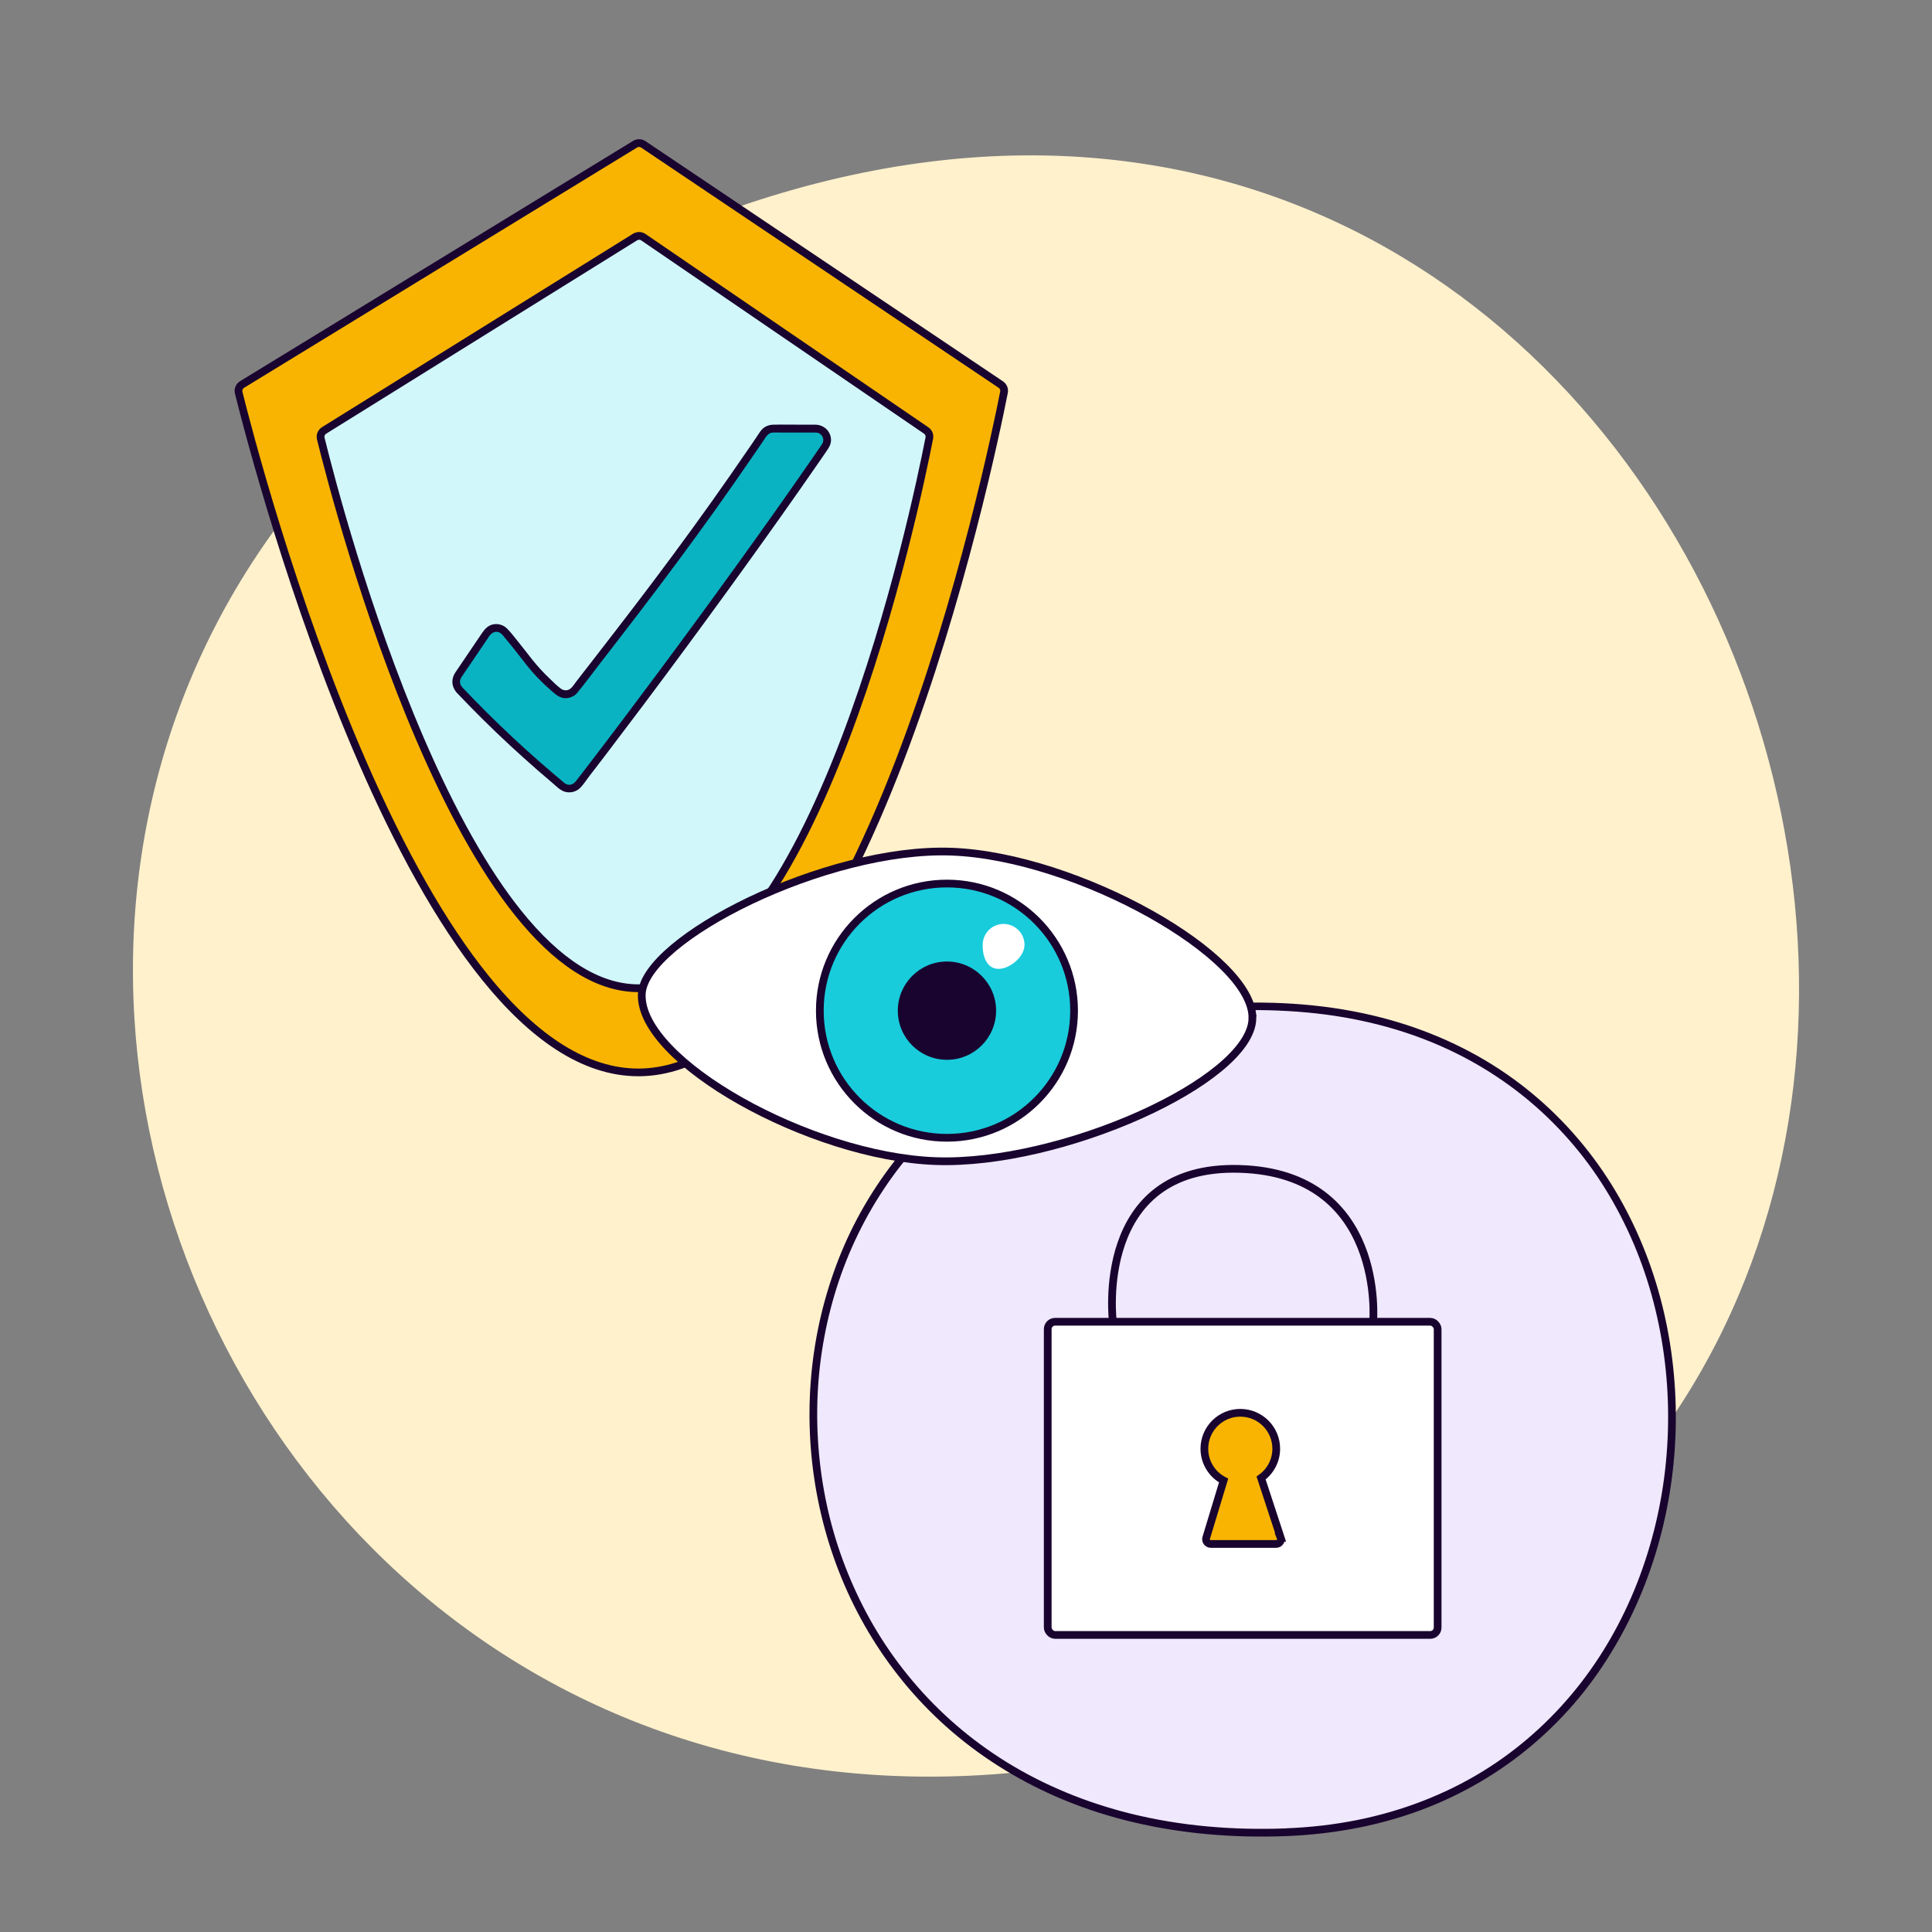 <?xml version="1.0" encoding="UTF-8"?>
<svg id="Layer_8" data-name="Layer 8" xmlns="http://www.w3.org/2000/svg" viewBox="0 0 500 500">
  <rect x="0" y="0" width="500" height="500" fill="#808080" stroke="none"/>
  <defs>
    <style>
      .cls-1, .cls-2 {
        fill: #f8b400;
      }

      .cls-3 {
        fill: #f0e8fd;
      }

      .cls-4 {
        fill: #fff1cc;
      }

      .cls-5, .cls-6 {
        fill: #fff;
      }

      .cls-7 {
        fill: #d1f7fa;
      }

      .cls-8 {
        fill: #19042f;
      }

      .cls-9 {
        fill: #0ab3c2;
      }

      .cls-6, .cls-10, .cls-2, .cls-11 {
        stroke: #19042f;
        stroke-miterlimit: 10;
        stroke-width: 2px;
      }

      .cls-10 {
        fill: #18ccdc;
      }

      .cls-11 {
        fill: none;
      }
    </style>
  </defs>
  <path class="cls-4" d="m340.08,439.26c237.1-95.09,110.06-471.82-146.43-386.6C-101.54,150.74,52.46,554.61,340.08,439.26Z"/>
  <g>
    <path class="cls-3" d="m332.91,474.18c131.96-5.11,135.55-210.59-4.13-213.66-160.76-3.53-155.94,219.86,4.13,213.66Z"/>
    <path class="cls-8" d="m332.91,475.18c12.63-.5,25.23-2.86,36.99-7.57,10.53-4.22,20.29-10.23,28.73-17.81s14.89-15.89,20.24-25.33c5.31-9.38,9.2-19.55,11.65-30.04,2.48-10.6,3.52-21.56,3.09-32.44-.43-10.85-2.29-21.67-5.67-31.99-3.34-10.22-8.15-19.98-14.41-28.73-6.44-8.99-14.36-16.87-23.45-23.18-9.8-6.81-20.87-11.7-32.41-14.7-13.44-3.49-27.45-4.43-41.28-3.69-13.01.7-25.99,3.02-38.26,7.46-10.8,3.91-20.96,9.44-29.98,16.56-8.32,6.58-15.55,14.5-21.38,23.35s-9.93,17.98-12.82,27.8c-2.89,9.83-4.37,20.09-4.45,30.34s1.26,20.58,3.97,30.49c2.73,9.99,6.88,19.61,12.34,28.41,5.56,8.98,12.49,17.11,20.51,24,8.62,7.4,18.41,13.31,28.9,17.66,11.78,4.89,24.33,7.71,37.01,8.89,6.87.64,13.78.78,20.67.52,1.28-.05,1.29-2.05,0-2-13.56.52-27.21-.56-40.4-3.84-11.32-2.82-22.22-7.25-32.15-13.41-9.09-5.64-17.26-12.69-24.15-20.87s-11.99-16.7-16.02-26.12-6.57-19.05-7.82-29.01-1.17-20.19.34-30.16c1.5-9.91,4.35-19.64,8.58-28.73,4.29-9.23,9.96-17.81,16.86-25.31,7.3-7.94,15.9-14.61,25.36-19.81,10.48-5.76,21.91-9.64,33.64-11.91,13.55-2.62,27.63-3.24,41.36-1.96,12.45,1.17,24.8,4.2,36.16,9.48,10.09,4.69,19.33,11.09,27.19,18.97s13.76,16.43,18.49,26.02,7.89,19.73,9.68,30.17c1.8,10.5,2.15,21.25,1.11,31.84-1.04,10.64-3.53,21.15-7.42,31.1-3.84,9.82-9.12,19.14-15.74,27.36-6.78,8.42-14.94,15.7-24.15,21.38-9.94,6.12-20.97,10.3-32.41,12.62-6.1,1.23-12.29,1.93-18.51,2.17-1.28.05-1.29,2.05,0,2Z"/>
  </g>
  <g>
    <g>
      <path class="cls-1" d="m165.19,277.55c-57.94,0-98.93-157.89-103.41-175.89-.21-.83.15-1.69.88-2.13l101.73-62.2c.31-.19.66-.29,1.02-.29.39,0,.76.11,1.09.33l92.52,62.16c.65.44.98,1.22.83,1.99-3.54,17.96-36.22,175.52-94.37,176.02h-.28Z"/>
      <path class="cls-8" d="m165.4,38.04c.19,0,.37.06.53.16l92.52,62.16c.32.21.48.59.4.96-1.68,8.54-10.87,53.24-26.93,95.1-9.07,23.66-18.78,42.42-28.86,55.77-12.11,16.04-24.77,24.24-37.61,24.35h-.27c-12.79,0-25.83-8.09-38.74-24.04-10.74-13.27-21.4-31.96-31.69-55.57-18.25-41.88-29.87-86.92-32.01-95.53-.1-.4.07-.82.43-1.04l101.73-62.2c.15-.09.32-.14.5-.14m0-2c-.53,0-1.07.14-1.54.43l-101.73,62.2c-1.1.67-1.64,1.98-1.32,3.23,4.99,20.04,45.86,176.65,104.38,176.65.09,0,.19,0,.29,0,58.84-.51,91.55-157.6,95.34-176.83.23-1.17-.27-2.35-1.25-3.01l-92.52-62.16c-.5-.33-1.07-.5-1.65-.5h0Z"/>
    </g>
    <g>
      <path class="cls-7" d="m165.25,255.75c-45.89,0-78.64-127.69-82.23-142.26-.2-.81.15-1.66.87-2.11l80.48-50.05c.31-.19.67-.29,1.03-.29.39,0,.78.12,1.1.34l73.19,50.02c.64.44.96,1.21.82,1.97-2.83,14.53-28.98,141.97-75.04,142.38h-.22Z"/>
      <path class="cls-8" d="m165.4,62.04c.19,0,.38.06.54.17l73.19,50.02c.32.22.47.58.4.95-1.92,9.83-9.14,44.47-21.67,77.49-7.21,18.99-14.91,34.04-22.9,44.73-9.53,12.75-19.45,19.26-29.5,19.35h-.21c-10.01,0-20.23-6.43-30.39-19.11-8.51-10.62-16.96-25.61-25.13-44.55-14.24-33.03-23.3-67.93-25.74-77.83-.1-.39.07-.8.42-1.02l80.48-50.05c.15-.09.32-.14.5-.14m0-2c-.54,0-1.08.15-1.56.44l-80.48,50.05c-1.08.67-1.62,1.96-1.31,3.2,4.36,17.71,36.84,143.02,83.2,143.02.07,0,.15,0,.23,0,46.63-.41,72.69-126.18,76.01-143.19.23-1.16-.26-2.32-1.23-2.99l-73.19-50.02c-.5-.34-1.08-.51-1.66-.51h0Z"/>
    </g>
    <g>
      <path class="cls-9" d="m118.81,178.44c8.36,8.85,17.26,17.18,26.64,24.95,1.28,1.06,3.2.85,4.22-.47,19.21-24.85,45.72-60.93,63.86-87.41,1.34-1.96-.07-4.61-2.44-4.61h-11.06c-.98,0-1.9.49-2.45,1.3-17.61,25.96-29.85,41.8-48.87,66.3-1.03,1.33-2.98,1.53-4.27.43-7.38-6.3-7.67-8.4-13.84-15.45-1.27-1.45-3.58-1.3-4.66.29l-7.43,10.97c-.78,1.15-.66,2.69.29,3.69Z"/>
      <path class="cls-8" d="m118.1,179.15c4.48,4.74,9.11,9.33,13.89,13.76,2.36,2.19,4.76,4.34,7.18,6.46,1.24,1.08,2.5,2.15,3.76,3.22,1.03.87,2.1,2.06,3.47,2.37,1.28.29,2.64-.05,3.62-.94.9-.83,1.61-2.01,2.36-2.98,1.54-2,3.07-4.01,4.61-6.01,3.29-4.32,6.56-8.65,9.82-12.99,6.95-9.28,13.84-18.61,20.65-27.99s13.26-18.37,19.75-27.65c1.51-2.15,3.01-4.31,4.51-6.48.71-1.03,1.42-2.06,2.13-3.09s1.29-1.94,1.21-3.19c-.14-2.13-1.89-3.7-4-3.73-1.04-.02-2.08,0-3.12,0-2.62,0-5.24-.06-7.86,0-1.12.03-2.21.46-2.96,1.31-.51.57-.9,1.26-1.33,1.89s-.89,1.31-1.34,1.97c-1.8,2.63-3.61,5.26-5.43,7.87-6.43,9.23-13.05,18.33-19.81,27.31-3.36,4.47-6.76,8.91-10.17,13.33-1.84,2.38-3.68,4.76-5.52,7.14-.96,1.24-1.92,2.47-2.88,3.71-.48.62-.96,1.24-1.44,1.86s-.92,1.37-1.52,1.88c-.72.62-1.75.61-2.5.06-1.15-.84-2.2-1.92-3.22-2.91-1.5-1.44-2.89-2.97-4.19-4.59s-2.56-3.31-3.88-4.93c-.86-1.06-1.7-2.17-2.66-3.14-.89-.9-2.17-1.3-3.41-1.12-1.44.22-2.32,1.17-3.09,2.31s-1.46,2.15-2.19,3.23c-1.57,2.32-3.14,4.64-4.71,6.96-1.1,1.63-1.01,3.63.31,5.11.86.96,2.27-.45,1.41-1.41-.65-.73-.64-1.7-.13-2.49.13-.21.28-.41.41-.61l2.19-3.23,4.63-6.84c.69-1.02,2.01-1.49,3.04-.6.46.4.84.93,1.23,1.4.46.54.92,1.09,1.37,1.65.69.85,1.37,1.71,2.04,2.58,1.15,1.48,2.29,2.98,3.53,4.39,1.55,1.76,3.26,3.38,5.02,4.93,1.02.89,1.97,1.7,3.4,1.75,1.2.04,2.39-.51,3.15-1.43,1.97-2.39,3.8-4.89,5.69-7.34,3.51-4.53,7.02-9.07,10.5-13.63,6.53-8.55,12.95-17.17,19.2-25.92,3.39-4.74,6.72-9.51,10.02-14.32.89-1.3,1.78-2.59,2.66-3.89.66-.97,1.21-2.17,2.54-2.21.83-.02,1.67,0,2.5,0h8.3c.43,0,.84.03,1.23.25.7.39,1.1,1.23.97,2.02-.08.49-.39.87-.66,1.27-.36.52-.72,1.05-1.08,1.57-.7,1.02-1.4,2.03-2.1,3.04-6.13,8.85-12.37,17.63-18.67,26.36-6.62,9.18-13.31,18.31-20.06,27.39-6.32,8.5-12.69,16.96-19.14,25.36-.73.94-1.45,1.89-2.18,2.83-.61.8-1.49,1.35-2.51.94-.52-.21-.94-.65-1.36-1-.66-.55-1.32-1.11-1.98-1.67-1.2-1.02-2.39-2.04-3.57-3.08-4.72-4.14-9.32-8.43-13.77-12.86-2.17-2.16-4.31-4.35-6.41-6.58-.89-.94-2.3.48-1.41,1.41Z"/>
    </g>
  </g>
  <g>
    <rect class="cls-6" x="271.15" y="342.07" width="100.91" height="81.05" rx="1.91" ry="1.91"/>
    <path class="cls-11" d="m288.01,342.07s-5.14-40.68,32.79-39.56c37.93,1.11,34.57,39.56,34.57,39.56"/>
    <path class="cls-2" d="m331.42,397.88l-5.05-15.38c2.37-1.68,3.92-4.45,3.92-7.57,0-5.13-4.16-9.3-9.3-9.3s-9.3,4.16-9.3,9.3c0,3.58,2.02,6.68,4.98,8.23l-4.5,14.83c-.24.79.35,1.58,1.17,1.58h16.94c.87,0,1.46-.88,1.13-1.69Z"/>
  </g>
  <g>
    <path class="cls-6" d="m324.13,263.67c-.59,16.06-49.58,38.02-82.04,36.82s-76.65-25.87-76-43.19c.53-14.25,47.73-38.09,80.19-36.89,32.46,1.2,78.44,27.15,77.84,43.26Z"/>
    <circle class="cls-10" cx="245.07" cy="261.56" r="32.9"/>
    <circle class="cls-8" cx="245.07" cy="261.56" r="12.72"/>
    <path class="cls-5" d="m265.13,244.73c-.11,2.99-3.89,6.12-6.87,6.01s-4.05-3.42-3.94-6.41,2.62-5.32,5.61-5.21,5.32,2.62,5.21,5.61Z"/>
  </g>
</svg>